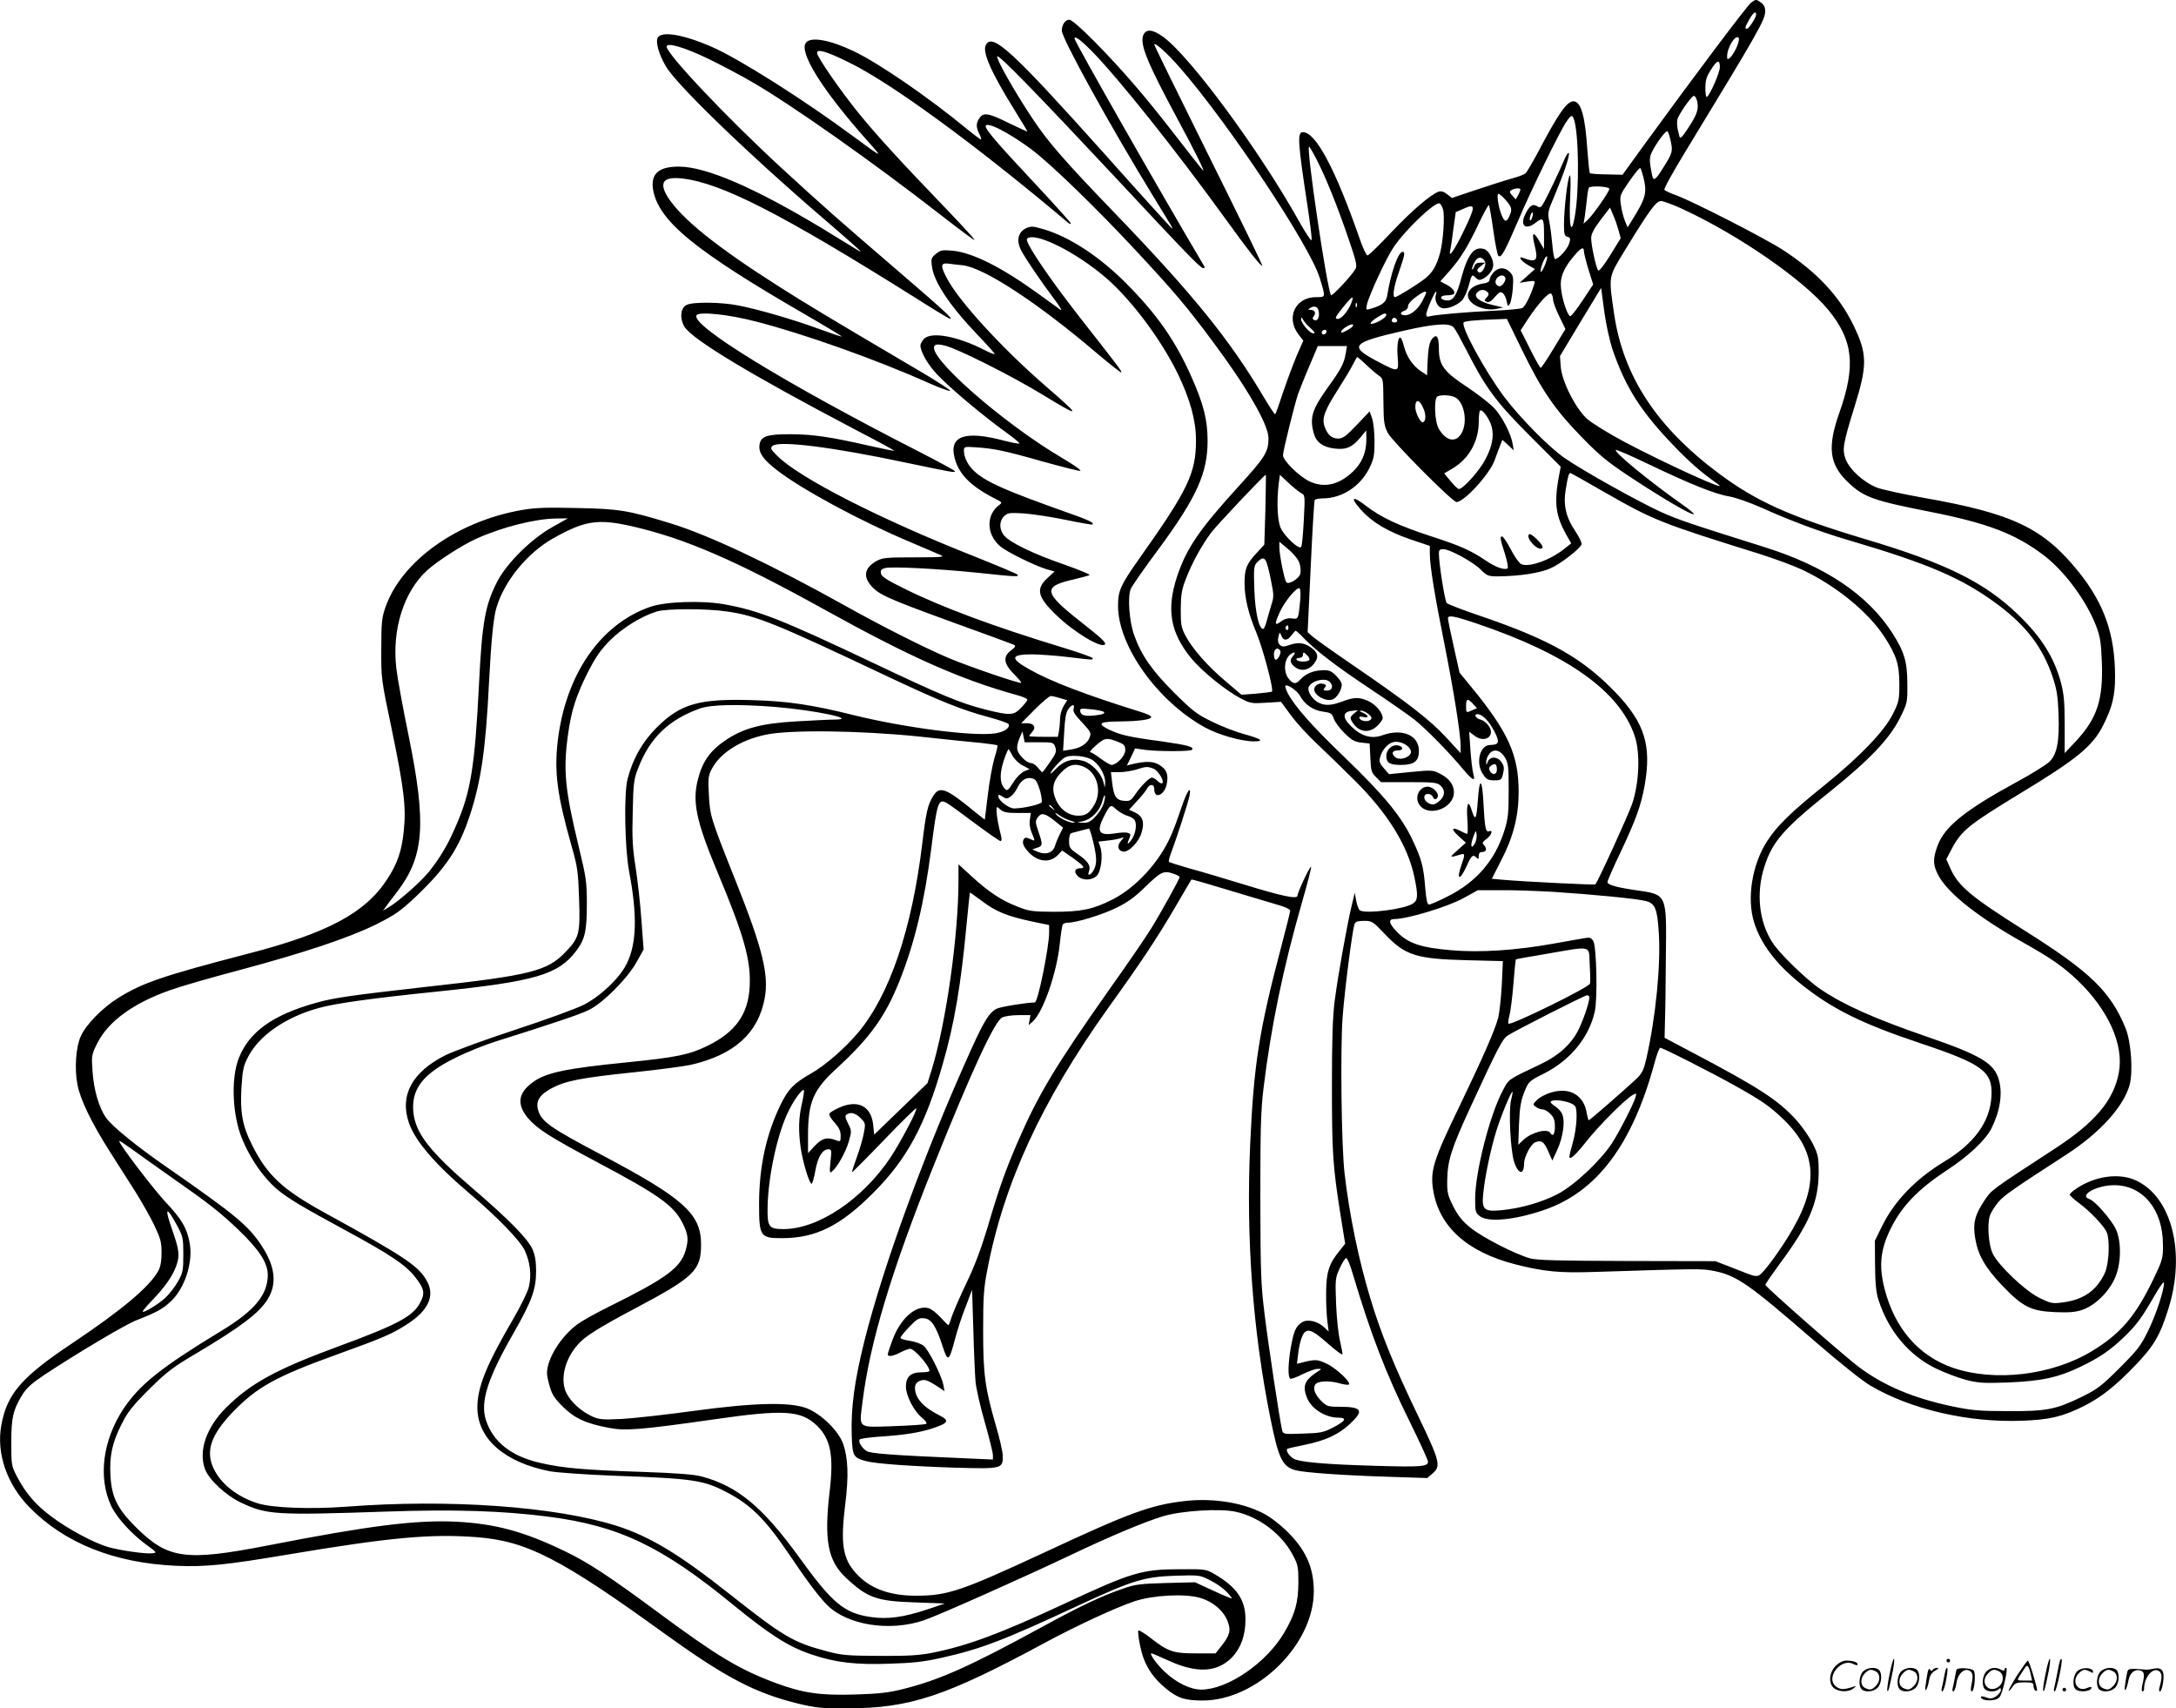 <svg version="1.0" xmlns="http://www.w3.org/2000/svg"
  viewBox="0 0 1200.341 942.213"
 preserveAspectRatio="xMidYMid meet">
<g transform="translate(-0.271,942.884) scale(0.1,-0.1)"
fill="#000000" stroke="none">
<path d="M9663 9415 c-21 -15 -306 -394 -576 -765 l-134 -185 -87 2 c-48 0
-90 4 -93 7 -3 3 -9 61 -14 128 -12 186 -35 268 -77 268 -36 0 -83 -67 -196
-282 -31 -58 -62 -111 -69 -116 -7 -6 -39 -18 -72 -27 -33 -9 -121 -37 -196
-62 l-137 -46 -27 21 c-17 14 -33 18 -46 14 -47 -18 -148 -105 -260 -223 -67
-71 -126 -129 -133 -129 -6 0 -27 44 -45 98 -132 378 -240 582 -311 582 -32 0
-29 -52 26 -412 14 -92 24 -174 22 -183 -2 -8 -32 37 -68 101 -217 389 -599
908 -750 1019 -59 43 -96 46 -111 9 -19 -51 23 -152 189 -461 95 -176 157
-301 140 -283 -8 8 -76 94 -150 190 -169 219 -292 361 -446 518 -75 76 -128
122 -141 122 -22 0 -41 -27 -41 -60 0 -43 270 -532 508 -920 110 -179 105
-170 99 -170 -3 0 -167 181 -365 403 -513 573 -625 677 -661 608 -21 -38 29
-151 155 -354 41 -66 74 -121 74 -123 0 -2 -46 19 -102 46 -113 56 -140 60
-162 28 -20 -28 -20 -51 -1 -88 9 -17 12 -30 9 -30 -4 0 -39 26 -78 58 -211
174 -485 362 -621 427 -133 64 -238 83 -266 49 -42 -51 89 -261 338 -541 89
-99 89 -99 -72 20 -280 207 -637 433 -787 498 -156 68 -277 88 -297 50 -13
-24 6 -92 45 -158 58 -101 461 -490 872 -842 111 -95 202 -176 202 -178 0 -3
-12 3 -27 13 -16 10 -97 60 -181 111 -375 226 -644 343 -795 343 -110 0 -155
-39 -142 -125 29 -174 226 -336 847 -695 109 -63 196 -116 194 -117 -2 -2 -58
17 -126 42 -139 51 -327 106 -444 129 -94 19 -251 21 -286 3 -34 -17 -39 -75
-11 -121 44 -70 369 -266 933 -562 125 -65 226 -120 224 -121 -1 -2 -61 10
-132 26 -218 50 -314 64 -434 65 -138 1 -173 -11 -178 -62 -4 -42 22 -79 99
-138 138 -106 460 -280 729 -393 80 -34 157 -67 173 -74 23 -10 0 -12 -145
-12 -151 0 -177 -2 -208 -19 -66 -36 -78 -83 -34 -135 42 -51 92 -73 443 -201
184 -66 340 -124 348 -128 10 -6 6 -13 -17 -30 -46 -34 -41 -73 15 -130 25
-25 44 -47 41 -49 -6 -7 -295 92 -401 137 -140 60 -366 174 -579 293 -400 223
-748 387 -956 450 -235 72 -281 79 -510 84 -170 4 -235 2 -309 -11 -356 -62
-663 -281 -752 -536 -20 -57 -23 -85 -23 -230 -1 -163 0 -169 57 -440 68 -328
81 -434 67 -564 -11 -110 -35 -180 -90 -264 -120 -187 -328 -299 -769 -413
-469 -122 -581 -160 -716 -244 -87 -54 -179 -148 -207 -212 -27 -60 -35 -180
-18 -266 15 -82 79 -213 177 -367 44 -69 108 -169 142 -223 34 -54 81 -137
104 -184 35 -74 41 -95 41 -152 0 -46 -5 -77 -18 -101 -47 -87 -198 -214 -471
-397 -284 -189 -364 -282 -395 -455 -28 -153 30 -324 154 -451 194 -199 470
-309 811 -324 161 -7 277 5 615 62 567 95 788 115 1041 96 276 -21 463 -116
1043 -536 331 -238 492 -323 731 -382 97 -23 129 -27 270 -26 349 0 545 66
1102 367 170 91 379 188 483 223 101 34 279 44 363 19 70 -20 130 -71 152
-130 19 -49 12 -77 -36 -137 l-31 -39 -109 0 c-125 0 -152 9 -252 87 -32 25
-61 42 -65 39 -3 -4 1 -44 11 -89 20 -97 64 -168 144 -233 62 -51 103 -64 200
-64 299 0 613 308 613 602 0 135 -46 234 -156 339 -32 30 -79 67 -104 81 -115
67 -289 97 -453 78 -185 -21 -305 -65 -772 -283 -461 -214 -535 -239 -710
-239 -150 0 -259 42 -334 128 -70 79 -82 162 -56 374 20 158 16 256 -11 335
-25 71 -119 164 -199 196 -94 37 -292 32 -635 -15 -146 -20 -319 -39 -385 -43
-107 -5 -126 -4 -166 14 -59 27 -115 77 -141 127 -37 73 -12 186 63 270 38 44
114 92 316 199 326 173 363 209 363 353 0 168 -96 254 -550 494 -284 150 -331
183 -349 247 -14 49 8 84 75 120 77 41 158 57 454 88 135 14 276 33 313 41
240 55 372 174 408 367 24 130 -12 275 -158 642 -141 353 -144 365 -150 481
-5 87 -3 105 15 140 46 89 159 162 300 191 133 28 519 23 842 -10 146 -16 302
-32 348 -36 46 -5 85 -11 87 -13 2 -2 -5 -33 -16 -68 -11 -36 -28 -127 -37
-204 l-17 -138 -54 43 c-162 133 -195 145 -231 87 -30 -49 -39 -88 -60 -263
-57 -472 -180 -835 -355 -1043 -72 -85 -183 -182 -259 -224 -93 -53 -126 -86
-168 -173 -79 -163 -118 -343 -118 -546 0 -180 6 -189 126 -189 186 0 322 67
504 250 186 186 287 373 383 710 65 225 101 440 132 775 9 93 17 170 18 171 1
1 31 -20 67 -47 76 -58 139 -83 273 -112 l97 -20 0 -41 c0 -81 -62 -386 -79
-386 -50 -1 -190 -24 -212 -35 -39 -21 -67 -66 -135 -215 -255 -562 -488
-1198 -593 -1617 -55 -222 -75 -369 -70 -521 4 -115 9 -123 80 -142 53 -14
244 -28 494 -36 256 -7 261 -6 259 68 -1 24 -18 98 -38 165 -60 208 -70 282
-70 523 0 179 3 234 22 330 91 481 301 936 668 1450 183 254 270 386 369 555
48 83 89 151 90 153 2 2 99 -26 217 -62 117 -35 239 -72 271 -81 31 -9 57 -22
57 -28 0 -7 -22 -95 -49 -197 -123 -466 -152 -651 -172 -1093 -23 -516 14
-1025 111 -1507 45 -226 67 -270 139 -290 50 -13 256 -28 511 -36 l216 -7 29
25 c48 41 41 67 -82 323 -129 267 -206 457 -262 646 -64 211 -115 460 -141
684 -18 149 -24 691 -11 865 12 157 54 481 66 513 5 13 19 17 53 17 43 0 48
-3 116 -75 111 -116 172 -135 450 -142 l199 -5 -6 -132 c-4 -72 -13 -154 -20
-181 -20 -73 -81 -212 -217 -495 -140 -289 -158 -348 -142 -452 31 -202 185
-343 452 -412 161 -41 244 -49 448 -42 558 18 583 18 645 6 130 -25 195 -71
567 -394 128 -111 257 -214 300 -239 222 -131 539 -205 835 -194 154 5 227 23
345 82 93 47 174 111 281 223 103 107 137 165 183 312 97 308 20 616 -178 708
-91 43 -224 26 -327 -43 -22 -14 -39 -30 -39 -35 0 -5 24 -27 53 -48 56 -42
127 -115 148 -153 22 -39 17 -175 -7 -230 -45 -98 -119 -150 -237 -164 -53 -7
-64 -4 -125 26 -78 38 -227 180 -257 244 -23 48 -31 160 -16 208 6 19 28 53
47 76 34 39 79 70 377 263 183 119 313 262 347 382 20 74 9 237 -22 314 -83
202 -194 310 -553 536 -298 188 -367 245 -412 342 l-24 54 30 57 c54 102 95
134 381 308 309 187 397 259 454 373 51 101 66 163 66 269 0 232 -59 401 -201
578 -195 242 -363 322 -859 409 -107 19 -221 44 -252 55 -74 29 -151 98 -174
157 -20 53 -15 84 47 284 74 236 73 296 -5 457 -78 160 -201 291 -386 412 -96
63 -496 268 -589 302 -34 12 -64 26 -67 31 -4 6 49 101 116 211 409 672 440
726 440 776 0 20 -8 35 -22 45 -28 20 -28 20 -55 1z m27 -66 c0 -17 -40 -79
-51 -79 -13 0 -11 8 13 51 21 38 38 50 38 28z m-107 -180 c-11 -24 -27 -50
-36 -58 -15 -12 -17 -11 -17 7 0 48 45 121 63 103 5 -5 1 -26 -10 -52z m-3554
-26 c144 -147 459 -542 724 -908 137 -190 207 -278 213 -272 3 2 -131 276
-296 608 -165 332 -300 607 -300 612 0 17 73 -49 141 -127 271 -311 718 -983
772 -1161 33 -109 34 -105 -21 -105 -114 0 -167 -113 -97 -205 l27 -35 -36
-82 c-19 -46 -53 -136 -75 -201 -21 -65 -41 -121 -44 -123 -2 -3 -30 39 -62
93 -189 319 -390 567 -829 1023 -273 283 -364 388 -450 518 -103 156 -201 330
-192 340 10 9 222 -209 647 -663 398 -427 474 -505 489 -505 6 0 9 3 7 8 -235
396 -717 1242 -717 1258 0 18 34 -7 99 -73z m-2120 -38 c74 -36 182 -93 240
-127 214 -123 669 -443 1046 -737 99 -77 181 -138 184 -136 2 3 -68 79 -155
170 -262 272 -391 414 -489 535 -103 128 -225 305 -225 327 0 24 53 8 175 -52
234 -114 699 -454 1208 -883 9 -8 17 -11 17 -6 0 5 -93 108 -206 229 -197 210
-264 288 -264 307 0 31 127 -33 255 -129 107 -81 356 -322 580 -563 210 -226
273 -301 417 -494 189 -253 308 -460 308 -533 0 -77 -17 -104 -166 -268 -216
-237 -286 -340 -338 -495 -60 -182 -38 -310 78 -452 56 -68 186 -175 269 -219
57 -30 64 -31 143 -26 l83 5 57 -77 c31 -42 96 -112 143 -156 47 -44 140 -134
206 -200 184 -183 293 -359 330 -534 21 -101 20 -128 -9 -146 -46 -31 -261
-58 -292 -37 -6 4 -15 27 -20 52 l-8 45 -18 -75 c-25 -105 -75 -382 -93 -523
-11 -86 -15 -213 -15 -465 0 -371 5 -443 46 -705 l27 -168 -32 -40 c-58 -71
-73 -119 -73 -233 -1 -55 3 -126 7 -156 l7 -55 -24 23 c-38 35 -94 47 -123 28
-34 -22 -45 -47 -61 -135 -16 -90 -18 -167 -4 -176 5 -3 36 8 69 25 33 16 71
30 83 29 22 0 22 -1 4 -12 -75 -48 -90 -79 -65 -144 23 -62 100 -112 172 -113
53 0 44 -18 -28 -55 -52 -27 -70 -30 -166 -33 -106 -4 -108 -3 -114 20 -13 54
-77 477 -97 643 -20 161 -22 228 -23 640 0 383 3 484 18 605 41 337 108 660
211 1019 31 107 54 197 51 199 -6 6 -75 -141 -75 -159 0 -21 -85 -3 -290 60
-108 33 -245 74 -305 90 -59 17 -111 33 -114 37 -3 3 3 26 13 52 30 80 93 275
100 310 12 66 -13 29 -45 -65 -18 -54 -43 -123 -57 -153 -64 -147 -195 -288
-324 -353 -107 -54 -171 -67 -323 -67 -118 1 -136 3 -201 29 -88 34 -158 81
-251 166 l-73 67 0 -87 c0 -302 -67 -780 -146 -1040 l-25 -80 -147 -142 -147
-142 -6 57 c-12 102 -86 138 -189 91 -24 -11 -48 -25 -52 -32 -4 -6 8 -28 28
-49 25 -28 34 -47 34 -73 0 -33 -1 -34 -26 -25 -49 19 -75 12 -116 -30 l-38
-41 0 95 c0 188 28 254 161 375 181 167 265 283 343 478 84 210 138 436 176
733 32 254 39 275 84 251 13 -7 83 -58 155 -112 73 -54 137 -99 143 -99 6 0 7
10 3 28 -14 52 -24 107 -25 136 0 29 0 29 21 10 17 -15 36 -19 95 -19 l73 0
-5 -36 c-4 -22 0 -50 10 -73 20 -49 21 -48 -10 -34 -20 9 -27 9 -34 -2 -10
-17 -3 -39 24 -68 51 -58 121 -65 165 -18 l23 24 59 -41 c62 -45 71 -57 40
-57 -30 0 -36 -20 -13 -43 26 -26 78 -25 105 2 24 24 35 114 19 159 l-10 29
51 6 c29 3 61 9 72 13 20 7 20 7 2 -14 -24 -26 -18 -56 11 -60 31 -5 87 53
102 105 17 57 7 90 -35 110 l-34 16 43 47 c24 25 49 56 55 68 16 30 41 28 41
-2 0 -58 58 -32 69 30 10 53 -1 79 -41 104 -33 21 -75 22 -151 4 l-28 -7 23
47 22 47 56 -8 c70 -9 247 -9 257 0 16 16 -20 26 -167 47 -187 25 -230 36
-294 67 -64 33 -48 42 69 43 104 1 171 11 168 25 0 6 -27 18 -60 28 -299 93
-491 166 -608 232 -114 63 -110 85 15 85 41 -1 129 -7 195 -15 144 -17 135
-17 135 -6 0 4 -71 30 -157 56 -382 116 -677 225 -883 328 -98 48 -126 67
-128 84 -3 17 3 24 24 29 37 9 284 -3 509 -26 217 -23 228 -23 221 -11 -3 5
-106 48 -228 97 -524 206 -982 439 -1101 562 -34 34 -36 40 -22 52 36 30 332
-7 741 -94 254 -53 264 -55 264 -46 0 4 -91 53 -202 110 -733 374 -1257 695
-1223 750 14 22 177 5 330 -35 264 -68 664 -210 954 -340 57 -25 108 -44 115
-42 6 2 -66 49 -159 104 -528 311 -635 376 -783 470 -348 221 -537 374 -614
492 -53 84 -27 118 81 105 216 -26 544 -194 1276 -653 99 -63 186 -116 195
-119 31 -11 -30 45 -305 281 -327 281 -392 339 -620 548 -303 279 -635 630
-635 671 0 25 101 -5 229 -67z m5581 -46 c0 -30 -54 -154 -72 -165 -4 -3 -8
19 -8 48 0 43 6 64 30 101 34 55 50 60 50 16z m-124 -194 c7 -42 -3 -70 -55
-149 -31 -46 -40 -54 -44 -40 -15 54 -17 85 -7 106 25 49 76 118 87 118 7 0
15 -16 19 -35z m-682 -91 c28 -74 32 -400 5 -543 -19 -106 -32 -51 -25 108 4
88 3 131 -3 121 -12 -19 -31 -187 -31 -271 0 -51 3 -62 19 -66 16 -4 18 -10
10 -36 -8 -30 -59 -87 -78 -87 -5 0 -12 35 -15 78 -4 42 -11 100 -17 129 -10
49 -8 57 30 145 50 119 83 217 78 232 -3 6 -12 -7 -22 -29 -31 -73 -106 -230
-121 -252 -12 -19 -17 -21 -33 -11 -24 15 -42 2 -66 -48 -29 -61 5 -86 58 -44
42 33 47 27 47 -62 l0 -83 -23 39 c-35 62 -47 57 -30 -13 23 -90 12 -103 -61
-75 -33 13 -14 -16 24 -38 l40 -23 -42 -38 -43 -38 44 7 c42 6 43 5 36 -17
-17 -57 -49 -121 -65 -129 -9 -5 -79 -11 -156 -15 -143 -6 -326 -22 -356 -31
-12 -4 -18 0 -18 10 0 18 46 126 54 126 3 0 3 -7 0 -15 -10 -26 5 -65 29 -74
26 -10 81 9 114 40 11 12 29 49 38 84 17 62 18 62 36 44 16 -16 23 -17 42 -8
31 16 57 50 57 77 0 33 -26 80 -50 87 -55 17 -90 -27 -125 -155 -27 -103 -46
-132 -84 -128 -40 5 -38 28 3 28 19 0 37 4 40 9 8 12 -14 37 -48 53 l-28 15
47 53 c64 72 105 139 165 266 28 59 53 105 56 101 3 -3 14 -65 24 -137 10 -73
23 -137 28 -142 15 -15 34 19 111 198 71 167 227 486 264 541 25 37 32 40 41
17z m535 -124 c12 -57 10 -64 -42 -147 -42 -68 -54 -76 -61 -40 -16 77 -16 98
0 129 26 52 76 118 85 113 4 -3 12 -27 18 -55z m-1949 -110 c50 -99 108 -243
172 -429 41 -120 48 -148 38 -165 -18 -34 -128 -152 -135 -145 -20 21 -139
819 -121 819 3 0 24 -36 46 -80z m1799 -92 c20 -83 12 -113 -63 -233 l-25 -40
-15 36 c-8 20 -18 59 -22 88 -7 51 -6 54 47 131 30 43 57 76 60 72 4 -4 11
-28 18 -54z m-189 -61 c0 -16 -90 -144 -120 -172 l-22 -20 6 35 c3 19 8 62 12
95 3 33 8 63 11 68 8 13 113 8 113 -6z m-490 -4 c-1 -5 -6 -18 -13 -31 l-13
-23 -19 21 c-16 18 -17 23 -5 30 18 12 50 13 50 3z m-81 -58 c34 -39 37 -52
19 -90 -15 -33 -26 -32 -42 8 -18 43 -29 117 -17 117 5 0 23 -16 40 -35z m975
-49 c313 -145 666 -390 803 -555 139 -169 154 -309 62 -569 -68 -192 -55 -286
50 -385 86 -81 137 -99 451 -161 317 -63 467 -120 623 -237 117 -88 238 -251
293 -394 22 -58 27 -91 31 -195 8 -209 -25 -311 -141 -437 l-64 -68 0 155 c0
124 -4 170 -20 232 -38 142 -110 256 -241 381 -184 176 -398 281 -838 412
-414 124 -602 208 -808 362 -345 257 -529 539 -579 884 -30 208 -32 196 58
344 137 224 174 275 201 275 13 0 67 -20 119 -44z m-1321 -2 c10 -37 1 -173
-16 -239 -20 -72 -41 -109 -84 -143 -42 -33 -154 -102 -165 -102 -16 0 -7 58
22 140 32 92 35 110 20 110 -25 0 -66 -120 -85 -241 -6 -37 -26 -54 -94 -74
-22 -7 -24 -5 -18 24 10 47 108 260 147 316 66 98 227 251 254 242 5 -2 14
-17 19 -33z m116 -115 c-53 -111 -89 -161 -76 -109 3 14 11 66 17 117 l13 92
46 20 c64 28 64 13 0 -120z m852 0 l12 -44 -58 -94 c-34 -55 -61 -89 -66 -84
-11 11 -39 137 -39 179 0 22 15 51 52 100 l52 68 17 -40 c10 -22 23 -60 30
-85z m-476 71 c-4 -12 -9 -19 -12 -17 -3 3 -2 15 2 27 4 12 9 19 12 17 3 -3 2
-15 -2 -27z m285 -187 c0 -9 11 -54 25 -100 l26 -83 -58 -88 c-32 -48 -62 -87
-68 -87 -14 0 -44 87 -51 150 -8 62 13 114 72 183 38 45 54 52 54 25z m-219
-85 c-10 -24 -20 -35 -20 -25 -1 24 30 95 36 80 2 -6 -5 -31 -16 -55z m-328
31 c14 -23 -19 -77 -36 -60 -9 9 -6 17 13 31 l25 20 -27 0 c-18 0 -29 -6 -33
-21 -4 -11 -9 -18 -12 -16 -2 3 3 19 12 37 17 33 40 37 58 9z m707 -494 c72
-207 156 -338 339 -528 92 -95 148 -143 241 -209 72 -51 -283 110 -519 235
-85 45 -176 102 -203 125 -65 59 -140 208 -146 290 l-4 57 113 188 114 188 17
-128 c10 -75 30 -165 48 -218z m-1030 320 c0 -3 -9 -23 -20 -44 -24 -47 -64
-81 -96 -81 -29 0 -32 16 -4 25 11 3 20 15 20 26 0 11 18 32 42 49 39 29 58
37 58 25z m700 -40 c0 -11 15 -52 34 -91 l34 -70 -65 -107 c-35 -59 -68 -107
-71 -107 -4 0 -31 47 -59 104 l-52 103 39 60 c60 91 121 157 131 141 5 -7 9
-22 9 -33z m-1115 -22 c-18 -43 -53 -83 -72 -83 -20 0 -16 9 30 66 50 63 63
68 42 17z m32 -15 c-3 -8 -6 -5 -6 6 -1 11 2 17 5 13 3 -3 4 -12 1 -19z m-209
-32 c4 -31 -10 -52 -28 -41 -8 5 -8 10 0 20 14 17 5 35 -18 35 -15 0 -15 2 -2
10 25 16 45 7 48 -24z m372 -15 c0 -11 -37 -36 -69 -46 -32 -10 -19 10 23 36
34 21 46 24 46 10z m-417 -73 c22 -20 26 -28 15 -28 -20 0 -68 56 -68 78 1 14
3 13 11 -3 6 -11 25 -32 42 -47z m477 41 c0 -5 -7 -9 -15 -9 -15 0 -20 12 -9
23 8 8 24 -1 24 -14z m687 -157 c109 -224 179 -327 326 -479 105 -108 144
-140 277 -228 171 -113 338 -211 346 -202 3 3 -25 27 -63 53 -183 129 -385
295 -366 301 5 2 86 -33 179 -78 232 -111 369 -166 445 -178 38 -7 113 -33
187 -66 146 -66 317 -130 467 -174 452 -133 637 -213 835 -362 150 -113 239
-230 293 -386 25 -73 31 -108 35 -208 6 -156 -8 -229 -53 -270 -18 -16 -94
-64 -170 -105 -289 -157 -405 -249 -444 -355 -28 -75 -26 -110 8 -171 56 -97
217 -224 456 -359 164 -92 228 -137 309 -214 169 -162 255 -354 227 -507 -28
-153 -130 -275 -351 -419 -365 -238 -349 -227 -391 -288 -53 -80 -64 -125 -51
-206 16 -95 54 -161 147 -260 115 -120 160 -143 291 -149 78 -3 113 -1 152 12
69 23 143 94 179 171 37 78 40 204 7 275 -24 51 -115 156 -145 165 -62 20 38
77 136 77 158 0 269 -134 269 -327 1 -76 -2 -85 -51 -188 -100 -208 -182 -304
-342 -401 -220 -133 -536 -170 -766 -91 -190 66 -321 218 -377 437 -32 128
-23 215 36 334 61 122 150 214 306 317 121 79 214 166 248 232 47 94 63 192
41 268 -25 91 -100 136 -394 237 -296 102 -459 175 -590 263 -77 52 -227 197
-266 259 -73 113 -90 272 -44 415 44 140 107 212 365 418 214 172 326 289 383
403 42 85 42 87 41 191 0 121 -17 176 -85 282 -135 208 -368 365 -702 470
-418 131 -478 152 -572 194 -119 54 -432 228 -532 298 -85 58 -249 225 -335
340 -107 145 -240 389 -221 408 7 7 66 13 188 17 l50 2 82 -168z m-932 128
c-3 -6 -20 -17 -37 -26 -23 -12 -29 -13 -26 -2 4 12 44 38 61 38 5 0 5 -5 2
-10z m557 -7 c9 -10 41 -69 73 -131 102 -201 161 -281 347 -467 l170 -170 -13
-70 c-23 -133 -13 -203 42 -302 l29 -51 -39 -31 c-79 -63 -198 -104 -238 -83
-11 6 -37 43 -57 82 -20 38 -41 70 -47 70 -13 0 -12 -11 15 -95 13 -42 20 -78
15 -81 -18 -11 -69 8 -120 43 -81 55 -141 82 -302 134 -180 59 -275 103 -362
170 -74 57 -86 45 -25 -24 60 -67 146 -119 270 -162 l110 -37 0 -42 c0 -68 28
-238 80 -496 51 -256 90 -500 90 -566 l0 -39 -81 88 c-89 96 -212 191 -510
395 -107 73 -207 144 -223 158 l-30 26 17 360 c9 198 19 364 22 369 4 5 23 9
44 9 106 0 208 66 258 168 24 50 28 68 28 147 0 50 -6 107 -14 128 l-13 37
-71 -75 c-59 -62 -77 -75 -103 -75 -35 0 -59 21 -75 68 -15 44 0 86 74 202 33
52 70 113 81 135 12 22 22 42 24 44 1 3 24 -16 50 -41 26 -25 58 -52 71 -61
24 -16 24 -20 25 -144 1 -114 4 -133 25 -173 24 -46 355 -379 378 -380 41 -1
181 151 210 229 9 25 22 61 30 80 l13 34 32 -29 31 -29 -6 35 c-8 53 -54 144
-99 195 -22 24 -90 78 -152 119 -128 84 -156 121 -156 212 0 63 -11 82 -33 59
-19 -18 -26 -54 -30 -143 l-2 -63 -35 23 c-44 30 -78 80 -92 135 -6 24 -14 46
-19 49 -14 8 -22 -44 -16 -112 6 -78 4 -79 -103 -23 -171 89 -156 107 137 174
171 39 252 44 275 18z m-702 -21 c0 -13 -12 -22 -22 -16 -10 6 -1 24 13 24 5
0 9 -4 9 -8z m106 -123 c-9 -54 -26 -87 -98 -186 -88 -123 -102 -168 -78 -255
14 -49 50 -75 114 -83 64 -8 99 7 144 62 l31 38 1 -45 c0 -93 -34 -158 -114
-215 -66 -46 -134 -53 -202 -20 -57 28 -144 114 -144 143 0 24 65 285 84 340
9 24 36 93 62 153 l46 109 80 0 81 0 -7 -41z m598 -239 c53 -20 77 -131 43
-197 -31 -58 -85 -50 -127 20 -24 38 -29 172 -7 180 21 9 64 7 91 -3z m-168
-67 c15 -34 11 -73 -6 -73 -14 0 -40 55 -40 83 0 49 24 44 46 -10z m375 -97
c14 -52 3 -109 -34 -180 -35 -67 -129 -170 -148 -164 -7 2 -27 22 -46 45 l-34
41 45 26 c92 54 146 151 146 260 0 29 3 56 7 60 12 11 52 -44 64 -88z m616
-358 c277 -159 316 -174 858 -343 83 -26 188 -65 234 -86 187 -87 368 -234
457 -370 68 -104 84 -155 84 -263 0 -87 -2 -98 -36 -166 -48 -95 -181 -234
-378 -393 -183 -147 -261 -223 -315 -307 -83 -128 -113 -314 -73 -446 37 -120
120 -230 255 -339 172 -139 337 -221 660 -329 350 -117 403 -157 395 -295 -8
-140 -95 -260 -262 -360 -155 -94 -271 -214 -339 -350 l-42 -85 1 -137 c1
-100 6 -151 19 -190 55 -171 168 -305 315 -377 47 -23 121 -51 165 -63 71 -18
98 -20 237 -15 183 8 273 27 396 86 104 50 161 88 241 164 71 69 96 103 170
231 28 49 51 80 51 69 0 -42 -43 -173 -87 -264 -41 -84 -59 -107 -158 -206
-98 -98 -123 -117 -206 -158 -146 -71 -193 -81 -409 -80 -161 0 -201 4 -312
27 -212 45 -375 114 -511 216 -84 63 -515 442 -516 453 -1 4 35 56 78 115 163
218 215 342 216 503 0 87 -3 101 -32 160 -18 36 -58 94 -90 130 -102 112 -205
179 -573 373 l-155 82 2 85 c2 47 4 209 5 360 4 355 9 344 -172 370 -106 16
-150 29 -150 44 0 7 31 79 69 158 86 181 117 266 136 375 39 220 0 344 -157
509 -184 192 -362 293 -744 424 -99 33 -184 66 -191 73 -10 11 -43 217 -43
273 0 19 5 24 24 24 36 0 162 -69 206 -112 35 -35 42 -38 96 -38 118 1 233 18
291 45 56 25 160 106 170 131 3 8 -13 41 -35 74 -52 77 -67 145 -52 232 12 71
17 88 25 88 3 0 85 -46 182 -102z m-1864 -100 l-6 -193 -43 -47 c-56 -60 -66
-87 -66 -168 0 -75 21 -166 63 -265 36 -84 100 -323 88 -331 -4 -2 -44 -7 -88
-11 l-80 -6 -87 74 c-101 85 -184 180 -222 252 -24 46 -26 63 -26 147 1 78 5
107 28 165 34 89 87 185 139 255 34 45 294 320 302 320 2 0 0 -87 -2 -192z
m196 92 c23 -12 23 -13 16 -148 -4 -76 -10 -142 -14 -149 -10 -20 -96 60 -115
107 -17 42 -21 143 -10 238 l7 52 47 -44 c25 -24 57 -49 69 -56z m-4129 -188
c-115 -64 -251 -198 -304 -300 -67 -130 -84 -223 -101 -568 -23 -450 -45 -592
-125 -775 -45 -107 -89 -180 -150 -257 -47 -58 -166 -163 -223 -197 l-32 -19
15 20 c8 12 37 50 64 85 149 195 162 374 63 859 -31 151 -62 319 -68 373 -25
214 41 424 172 542 57 51 194 139 270 173 142 64 326 110 439 111 l65 1 -85
-48z m440 4 c292 -67 571 -188 1060 -459 471 -261 751 -386 1063 -472 31 -8
57 -20 57 -25 0 -5 -15 -25 -34 -44 -41 -44 -61 -45 -199 -10 -133 33 -248 81
-612 254 -510 242 -640 293 -828 326 -125 22 -327 15 -410 -15 -275 -97 -465
-375 -508 -742 -19 -170 -3 -295 76 -574 34 -118 37 -145 42 -291 7 -192 1
-217 -71 -292 -103 -110 -192 -132 -781 -197 -390 -44 -500 -59 -595 -86 -242
-67 -374 -161 -431 -309 -39 -102 -36 -278 7 -409 40 -117 122 -241 207 -313
59 -49 136 -95 372 -223 246 -133 333 -191 385 -256 54 -68 59 -92 30 -146
-39 -74 -127 -121 -445 -238 -345 -127 -488 -204 -623 -338 -111 -109 -156
-241 -118 -342 22 -58 116 -145 199 -184 141 -67 191 -70 803 -49 375 13 643
4 890 -28 390 -50 627 -163 1022 -487 205 -167 306 -231 431 -273 133 -45 243
-58 436 -51 124 4 187 11 280 32 222 50 340 95 765 293 289 134 354 154 522
160 133 4 139 4 190 -22 52 -26 89 -54 117 -89 13 -16 12 -17 -10 -8 -13 5
-60 25 -104 46 l-80 37 -160 -4 c-141 -4 -169 -7 -237 -31 -120 -41 -238 -97
-459 -218 -389 -212 -553 -285 -751 -335 -83 -21 -136 -27 -268 -31 -194 -6
-289 8 -440 64 -200 75 -320 147 -642 385 -274 203 -393 281 -521 342 -223
108 -383 151 -597 162 -222 11 -483 -22 -1040 -131 -453 -88 -550 -75 -726 99
-104 104 -135 166 -142 286 -6 109 9 180 61 283 34 68 59 100 151 192 97 96
130 122 261 199 250 149 347 223 395 300 52 85 41 182 -36 297 -72 109 -146
170 -519 429 -168 116 -300 224 -336 272 -40 56 -69 155 -76 260 -6 84 -5 90
26 152 60 121 199 223 406 295 49 18 215 66 370 107 367 98 611 180 762 254
105 53 134 73 217 151 168 160 239 265 300 449 62 188 88 364 106 730 12 235
25 366 42 420 45 147 170 299 311 379 176 99 247 110 437 67z m3681 -203 c6
-19 8 -45 5 -58 -7 -27 -63 -62 -77 -48 -11 11 -39 152 -39 194 l0 30 50 -42
c29 -24 54 -56 61 -76z m-181 2 c5 -13 17 -60 25 -104 15 -73 15 -85 1 -128
-8 -27 -20 -67 -26 -90 -6 -24 -15 -43 -19 -43 -24 0 -44 90 -49 216 -4 124
-3 133 17 153 27 27 39 27 51 -4z m185 -208 c-10 -104 -10 -104 -46 -99 -21 3
-40 -2 -60 -17 -36 -27 -37 -14 -5 55 27 58 93 137 107 128 6 -3 7 -33 4 -67z
m-3160 -61 c163 -24 262 -64 875 -354 299 -141 415 -188 572 -230 56 -15 103
-32 105 -38 7 -21 -26 -43 -75 -50 -118 -18 -499 31 -782 101 -224 56 -358 76
-545 82 -305 10 -407 -18 -541 -152 -79 -79 -132 -174 -160 -285 -20 -80 -15
-380 9 -507 46 -240 42 -399 -13 -509 -39 -79 -140 -176 -237 -227 -39 -20
-208 -82 -376 -137 -168 -55 -342 -119 -387 -141 -185 -93 -254 -222 -201
-375 37 -103 147 -230 346 -398 141 -120 264 -247 291 -301 31 -65 40 -138 24
-204 -6 -27 -46 -108 -87 -178 -147 -252 -197 -374 -197 -488 1 -172 150 -302
401 -351 40 -7 195 -18 345 -24 446 -16 499 -24 627 -90 135 -70 216 -151 344
-340 97 -145 167 -238 213 -284 111 -111 347 -148 535 -83 78 26 566 244 814
362 208 99 405 182 503 211 103 31 313 44 401 25 126 -27 251 -120 312 -233
32 -59 34 -69 34 -158 -1 -111 -18 -172 -77 -274 -98 -168 -312 -315 -458
-316 -60 0 -137 37 -201 97 -45 42 -89 103 -74 103 3 0 46 -18 96 -41 154 -70
264 -64 345 16 51 52 78 125 77 215 0 105 -49 176 -169 246 -48 28 -52 29
-189 28 -215 0 -270 -17 -649 -194 -351 -163 -526 -228 -721 -267 -70 -14
-135 -18 -290 -17 -183 1 -209 3 -297 27 -180 48 -233 79 -528 312 -283 224
-445 321 -628 379 -340 107 -929 148 -1487 105 -202 -15 -411 -7 -492 19 -114
36 -205 109 -244 196 -42 94 -12 181 107 306 133 138 238 197 580 320 252 91
303 113 385 167 112 72 150 152 110 230 -44 86 -115 135 -565 382 -235 129
-319 207 -404 377 -52 104 -66 179 -57 319 6 96 11 117 38 168 61 116 208 217
387 266 94 26 285 53 655 91 541 56 667 93 766 224 49 65 59 109 59 263 0 118
-4 143 -45 313 -75 310 -86 419 -60 610 18 137 45 221 112 354 44 85 70 122
124 176 68 67 170 130 254 156 54 17 278 17 390 0z m4136 -67 c499 -169 786
-373 869 -619 32 -93 25 -260 -14 -375 -21 -61 -185 -421 -203 -444 -3 -4
-388 15 -504 25 l-67 6 53 104 c66 128 95 243 95 375 0 204 -58 332 -263 581
l-63 77 -32 143 c-18 79 -32 149 -32 156 0 20 34 14 161 -29z m-1041 -25 c0
-8 -5 -12 -10 -9 -6 4 -8 11 -5 16 9 14 15 11 15 -7z m85 -55 c68 -70 183
-158 370 -282 99 -66 207 -141 240 -167 64 -51 189 -178 268 -273 54 -64 70
-72 57 -26 -5 17 -12 76 -16 132 l-7 100 31 -23 c58 -43 117 2 75 58 -11 15
-30 29 -43 32 -26 6 -40 30 -17 30 26 0 64 -38 93 -95 31 -60 27 -74 -23 -75
-57 0 -82 -99 -40 -161 19 -29 29 -34 62 -34 38 0 41 2 49 37 7 29 6 42 -8 62
-21 33 -63 35 -76 4 -8 -21 -9 -22 -9 -3 -1 11 6 31 15 43 24 34 63 26 89 -18
18 -31 20 -52 20 -180 0 -124 -3 -156 -23 -220 -51 -165 -155 -286 -313 -365
-49 -25 -95 -45 -103 -45 -10 0 -15 22 -21 88 -9 119 -20 162 -70 267 -60 129
-156 246 -374 456 -183 175 -278 284 -316 357 -9 19 -14 36 -12 39 11 10 67
-29 81 -56 25 -47 72 -80 126 -87 44 -6 50 -10 60 -38 6 -18 32 -54 59 -80 40
-40 57 -49 94 -53 l45 -5 4 -79 c3 -70 6 -82 31 -106 l28 -28 153 0 c138 0
156 -2 175 -19 29 -26 24 -63 -11 -89 -23 -17 -31 -19 -53 -9 -31 14 -35 52
-5 52 11 0 23 -7 26 -15 8 -19 20 -19 28 0 7 20 -28 55 -56 55 -48 0 -75 -62
-44 -102 51 -68 189 -17 189 71 0 41 -26 77 -76 102 -40 21 -46 21 -162 10
l-120 -12 -28 32 c-22 24 -27 37 -22 58 9 38 38 75 68 85 51 18 128 -38 95
-70 -23 -22 -63 -27 -82 -9 -20 21 -12 35 20 35 32 0 27 24 -5 28 -30 5 -61
-25 -61 -58 0 -39 18 -50 82 -50 72 0 98 21 98 78 0 85 -92 125 -200 86 -60
-22 -116 -7 -171 46 -52 49 -52 83 1 88 l34 4 -23 -19 c-19 -16 -22 -23 -13
-39 33 -62 94 -75 142 -29 17 16 30 35 30 43 0 29 -36 73 -75 92 -52 25 -81
25 -147 0 -64 -24 -101 -25 -138 -3 -26 15 -50 50 -50 73 0 38 89 67 118 38
22 -22 14 -48 -14 -48 -22 0 -24 2 -14 15 10 12 9 16 -4 21 -21 8 -45 -2 -52
-21 -14 -35 62 -81 102 -63 27 13 54 63 47 88 -3 10 -18 31 -34 46 -24 23 -37
28 -74 26 -50 -2 -90 -19 -119 -51 -25 -28 -40 -26 -65 5 -31 40 -24 112 13
136 22 15 29 8 11 -12 -21 -23 -15 -43 18 -65 32 -20 71 -11 97 22 26 33 25
55 -2 80 -39 34 -78 43 -127 26 -39 -13 -45 -13 -59 0 -10 11 -12 24 -7 44 7
27 7 28 16 6 11 -30 34 -29 56 2 10 13 20 25 23 25 3 0 24 -18 45 -41z m-130
-69 c7 -12 -12 -50 -25 -50 -6 0 -10 14 -10 30 0 30 21 42 35 20z m149 -26 c9
-8 14 -20 11 -25 -8 -12 -62 -12 -70 1 -3 6 3 10 14 10 12 0 21 7 21 15 0 19
5 19 24 -1z m-1363 -236 l39 -11 -20 -32 c-11 -18 -20 -50 -20 -72 0 -22 -3
-53 -6 -69 l-6 -29 -79 0 c-43 0 -79 2 -79 4 0 3 7 12 16 22 24 26 11 49 -28
49 l-32 0 74 75 c41 41 81 75 89 75 7 0 31 -5 52 -12z m2277 -31 l22 -24 -25
-11 c-35 -16 -35 -16 -35 23 0 41 8 44 38 12z m-3852 -17 c224 -18 468 -70
328 -70 -27 0 -122 -5 -211 -10 -187 -11 -283 -36 -379 -98 -90 -59 -134 -117
-160 -217 -34 -126 -12 -232 106 -515 148 -353 186 -489 178 -634 -8 -151 -78
-250 -232 -325 -99 -49 -172 -64 -441 -91 -341 -34 -451 -57 -523 -110 -82
-59 -90 -123 -26 -199 51 -59 120 -103 377 -240 347 -184 426 -241 475 -338
31 -61 34 -91 17 -150 -28 -97 -106 -154 -425 -312 -69 -34 -146 -77 -172 -96
-91 -67 -168 -190 -168 -270 0 -12 7 -46 16 -76 12 -42 28 -66 73 -110 64 -63
125 -91 251 -115 91 -18 172 -12 585 47 381 55 476 49 563 -34 77 -74 95 -165
71 -366 -31 -268 -10 -379 89 -473 119 -112 169 -130 382 -137 l165 -6 -98
-33 c-129 -43 -217 -55 -309 -42 -148 21 -214 76 -397 330 -201 277 -339 392
-536 445 -43 12 -136 19 -335 26 -310 10 -437 21 -560 50 -159 37 -258 116
-297 236 -32 100 9 229 153 480 100 175 124 241 124 341 0 55 -6 89 -20 121
-27 59 -132 166 -332 337 -235 202 -313 302 -325 418 -13 127 53 213 231 300
61 31 161 71 221 90 315 99 461 148 513 173 77 36 216 174 267 267 l38 68 -12
162 c-6 88 -21 220 -32 291 -17 106 -20 162 -16 305 3 159 6 181 30 242 64
167 168 267 340 329 61 22 209 25 413 9z m1649 -10 c-5 -15 7 -34 46 -75 47
-50 52 -59 43 -82 -12 -35 -50 -60 -103 -68 l-44 -7 6 101 c3 69 10 110 21
126 20 30 40 33 31 5z m167 -18 c7 -7 -4 -13 -34 -17 -62 -9 -92 -4 -96 19 -4
17 1 19 58 13 34 -3 67 -10 72 -15z m1459 -11 c18 -15 21 -22 13 -31 -15 -15
-56 -9 -62 8 -3 9 3 11 24 6 32 -8 25 12 -10 26 -15 6 -16 9 -5 9 9 1 27 -8
40 -18z m-1816 -156 c77 0 80 -1 89 -27 8 -23 4 -35 -29 -82 -21 -31 -40 -56
-43 -56 -2 0 -13 11 -24 25 -11 14 -27 25 -37 25 -24 0 -69 43 -76 73 -4 14 1
40 11 63 l17 39 6 -30 6 -30 80 0z m443 -1 c26 -11 32 -19 32 -43 0 -30 -47
-81 -76 -81 -7 0 -34 16 -60 35 -25 19 -51 35 -57 35 -7 0 8 18 33 39 48 42
58 43 128 15z m-589 -75 c10 -18 35 -42 55 -52 l38 -20 -29 -12 c-16 -7 -43
-33 -59 -59 -32 -50 -36 -53 -53 -32 -24 28 -24 82 -1 151 12 36 24 64 27 62
2 -3 13 -20 22 -38z m431 -17 c41 -20 80 -84 79 -127 l-1 -30 -10 35 c-13 46
-63 98 -109 112 -58 17 -108 2 -153 -45 -21 -22 -33 -31 -27 -19 6 12 27 38
47 57 31 31 41 35 87 35 30 0 67 -8 87 -18z m2240 -58 c0 -28 -24 -33 -39 -7
-7 13 -5 20 7 29 22 16 32 9 32 -22z m-2269 11 c66 -35 90 -135 48 -205 -28
-48 -47 -60 -88 -60 -53 0 -99 33 -123 86 -27 62 -18 106 32 156 42 43 80 49
131 23z m373 -5 c26 -10 61 -64 51 -80 -3 -5 -15 0 -25 10 -11 11 -26 20 -33
20 -15 0 -63 -49 -96 -98 -20 -29 -28 -33 -59 -30 -43 4 -56 25 -65 106 l-6
52 47 0 c26 0 67 7 92 14 55 18 62 18 94 6z m-654 -60 c16 -9 40 -82 40 -124
0 -12 -100 -36 -153 -36 -29 0 -87 44 -87 66 0 12 3 12 23 -1 21 -13 25 -13
45 1 12 8 29 31 38 50 22 46 58 63 94 44z m380 -135 c-6 -19 -26 -51 -45 -70
-25 -27 -40 -35 -66 -34 l-34 1 33 8 c47 11 91 57 105 108 6 24 13 39 15 33 2
-6 -2 -27 -8 -46z m-279 -22 c13 -16 12 -17 -3 -4 -10 7 -18 15 -18 17 0 8 8
3 21 -13z m412 -44 c22 -6 38 -18 42 -30 10 -30 -2 -80 -26 -109 -20 -24 -20
-18 -3 25 9 22 -17 28 -85 17 -86 -13 -101 9 -60 91 35 69 39 71 69 42 15 -14
43 -30 63 -36z m-313 -27 c19 -6 27 -11 17 -11 -25 -1 -83 26 -99 47 -8 10 -2
9 17 -5 17 -12 46 -26 65 -31z m-90 0 l47 -38 -17 -34 c-10 -19 -22 -48 -27
-65 -11 -39 -49 -53 -94 -35 l-32 14 26 9 c32 10 33 17 8 89 -17 50 -18 58 -5
77 21 30 39 26 94 -17z m213 -115 c20 -85 21 -117 6 -151 -16 -34 -42 -44 -29
-12 11 30 -6 56 -65 96 -41 28 -45 35 -45 71 0 23 5 41 13 43 9 3 70 18 97 25
3 0 13 -32 23 -72z m446 -178 c17 -6 31 -14 31 -17 0 -11 -105 -200 -159 -287
-31 -50 -131 -196 -223 -325 -303 -430 -395 -582 -512 -851 -68 -158 -104
-259 -167 -474 -35 -116 -71 -211 -114 -300 -34 -71 -70 -154 -80 -182 -9 -29
-18 -53 -21 -53 -2 0 -22 20 -44 44 -22 24 -52 47 -66 50 -70 18 -154 -57
-198 -175 -14 -38 -26 -74 -26 -80 0 -15 28 -11 70 11 22 11 46 20 53 20 24 0
107 -95 107 -122 0 -5 -20 -8 -45 -8 -58 0 -85 -25 -85 -78 0 -50 43 -135 87
-171 22 -18 31 -31 24 -36 -7 -3 -87 -9 -180 -12 -200 -7 -189 -15 -171 130
40 328 160 727 395 1312 210 523 334 791 376 812 13 7 54 13 90 13 l66 0 -5
-27 -5 -28 22 19 c58 52 133 268 150 431 5 52 13 99 16 105 3 5 16 10 29 10
46 0 184 42 265 81 64 31 103 59 165 120 84 81 98 88 155 68z m2091 -99 c218
-14 466 -38 513 -51 50 -13 62 -44 70 -173 12 -180 -17 -469 -69 -698 -14 -60
-23 -79 -53 -108 -49 -47 -259 -230 -264 -230 -3 0 -7 17 -11 38 -15 99 -93
146 -194 116 -30 -8 -66 -27 -80 -41 -25 -25 -25 -26 -7 -39 10 -8 27 -14 37
-14 11 0 30 -11 43 -25 19 -18 25 -35 25 -70 0 -42 -11 -58 -25 -35 -17 27
-103 4 -149 -38 l-28 -27 4 115 c4 91 10 127 29 175 24 59 25 61 109 103 145
73 249 200 280 342 16 72 10 355 -8 388 -11 18 -19 22 -45 17 -18 -3 -95 -16
-171 -30 -211 -38 -408 -51 -569 -37 -163 14 -234 37 -294 97 -49 49 -55 75
-18 75 71 0 293 67 380 115 l80 44 125 0 c69 1 199 -4 290 -9z m202 -402 c3
-51 4 -98 1 -105 -9 -22 -437 -232 -449 -220 -3 3 -1 22 5 44 6 21 16 99 22
173 6 74 12 136 13 137 1 2 67 14 147 27 284 49 255 55 261 -56z m-2 -181 c0
-27 -33 -123 -60 -178 -41 -81 -110 -143 -210 -190 -183 -87 -173 -80 -207
-144 -72 -134 -153 -452 -153 -598 0 -70 2 -77 26 -96 45 -35 193 -21 353 34
292 99 489 361 611 813 12 45 26 82 31 82 14 0 280 -135 416 -211 143 -80 189
-112 262 -182 193 -185 200 -374 26 -652 -64 -102 -133 -194 -157 -209 -13 -8
-29 -6 -65 8 -26 10 -77 30 -113 44 l-65 25 -485 1 c-374 1 -496 4 -535 14
-81 22 -265 116 -330 169 -45 36 -69 66 -95 117 -31 62 -35 76 -34 145 2 109
22 173 128 403 150 325 176 376 205 395 42 28 425 222 439 223 6 0 12 -6 12
-13z m-4344 -586 c-18 -80 -20 -146 -6 -246 12 -78 47 -195 60 -195 4 0 13 31
20 70 13 75 39 120 72 120 18 0 19 -4 12 -67 -6 -61 -5 -67 9 -55 30 25 75
107 92 165 16 56 16 59 -4 99 -16 32 -18 44 -8 50 23 15 49 8 77 -20 27 -27
28 -31 18 -82 -5 -30 -23 -90 -39 -134 -16 -44 -28 -81 -26 -82 1 -2 81 78
176 177 95 99 176 178 178 175 8 -8 -84 -183 -142 -271 -154 -231 -399 -395
-590 -395 -82 0 -90 12 -88 122 3 163 50 386 108 513 30 67 82 141 92 131 3
-2 -2 -36 -11 -75z m3912 19 c-14 -60 -3 -272 16 -336 23 -73 56 -79 56 -11 1
37 38 107 62 116 35 13 48 3 72 -52 l22 -49 28 61 c31 70 43 153 27 193 -6 16
-24 36 -41 46 -16 10 -27 22 -23 25 18 19 119 -1 135 -26 14 -22 8 -122 -12
-195 -11 -39 -20 -76 -20 -82 0 -23 34 8 94 84 66 84 216 235 256 256 20 11
21 10 15 -12 -12 -40 -90 -192 -130 -254 -65 -99 -208 -233 -300 -281 -89 -46
-205 -79 -311 -89 -96 -9 -109 3 -99 95 9 90 40 239 71 340 25 82 84 225 90
218 2 -1 -2 -23 -8 -47z m-7393 -422 c212 -148 274 -197 374 -293 114 -109
161 -182 161 -249 -1 -109 -74 -197 -254 -306 -336 -204 -452 -297 -542 -431
-115 -174 -141 -380 -68 -536 31 -65 111 -153 194 -214 58 -42 60 -44 34 -47
-37 -5 -175 15 -244 34 -79 23 -222 99 -313 168 -88 65 -143 130 -190 220 -31
59 -32 65 -32 186 0 139 9 179 57 260 27 44 51 66 124 115 183 121 451 280
509 302 108 42 145 62 189 103 76 71 123 210 106 317 -14 85 -44 137 -133 231
-69 74 -257 320 -257 338 0 3 28 -15 63 -40 34 -25 134 -96 222 -158z m36
-271 c31 -58 33 -68 33 -157 0 -86 -2 -100 -29 -148 -16 -29 -48 -70 -71 -92
-41 -37 -124 -87 -124 -74 0 4 30 39 68 78 77 82 120 155 128 217 4 35 -3 68
-34 157 -44 125 -32 132 29 19z m6484 -264 c99 -332 183 -551 316 -819 54
-110 99 -208 99 -217 0 -27 -41 -30 -279 -23 -293 8 -434 21 -465 41 -24 16
-41 44 -32 53 3 2 46 12 96 22 115 24 186 56 250 116 79 74 67 94 -61 94 -60
0 -68 3 -97 31 -37 37 -50 73 -32 94 15 18 78 20 133 4 21 -6 43 -9 49 -7 20
7 -63 87 -118 114 -54 26 -64 27 -139 8 l-28 -7 7 57 c3 32 13 73 21 92 22 52
49 46 141 -36 43 -38 80 -66 82 -61 1 4 -5 37 -13 72 -9 35 -19 128 -22 205
-5 137 -5 143 20 198 14 31 30 56 36 56 6 0 22 -39 36 -87z m-2081 -594 c3
-36 26 -137 51 -224 25 -87 45 -169 45 -182 l0 -24 -137 6 c-424 18 -539 27
-560 41 -26 16 -46 50 -39 63 3 5 52 12 108 16 139 9 221 22 295 46 87 29 95
42 41 70 -93 46 -138 97 -138 154 0 17 8 29 25 37 27 12 42 7 104 -33 l34 -23
-6 33 c-11 55 -82 196 -110 218 -15 11 -49 23 -77 27 -27 4 -50 11 -50 16 0 6
22 33 49 61 42 44 53 50 82 47 40 -4 66 -44 102 -156 28 -87 35 -83 67 38 12
47 38 128 59 180 l36 95 7 -220 c3 -121 9 -250 12 -286z M5670 8173 c-50 -19
-64 -68 -34 -126 24 -45 107 -168 178 -262 33 -44 51 -73 39 -65 -11 8 -65 47
-119 86 -207 150 -364 228 -474 240 -58 5 -68 4 -94 -17 -25 -20 -28 -27 -23
-65 9 -88 98 -221 256 -386 50 -52 91 -98 91 -102 0 -3 -27 7 -60 24 -148 75
-289 101 -330 60 -11 -11 -20 -28 -20 -37 1 -36 41 -105 92 -159 65 -70 253
-228 371 -313 49 -35 86 -65 83 -68 -3 -3 -40 4 -83 15 -217 58 -307 27 -274
-96 23 -89 89 -155 220 -222 42 -21 44 -23 26 -36 -74 -55 -72 -163 6 -229 37
-31 190 -106 256 -126 l43 -12 -40 -37 c-65 -60 -54 -105 52 -206 95 -92 244
-181 265 -160 10 9 -16 34 -127 121 -214 168 -219 199 -41 239 41 10 79 20 84
23 6 3 -57 29 -139 58 -172 59 -303 123 -333 161 -27 34 -27 78 0 105 20 20
29 21 113 16 50 -4 154 -20 231 -36 77 -16 142 -27 144 -25 11 10 -22 25 -144
68 -327 116 -432 162 -499 218 -40 33 -66 81 -66 121 0 22 3 23 63 19 98 -6
159 -18 370 -78 108 -30 203 -54 209 -52 7 3 -39 35 -102 72 -332 196 -753
567 -701 619 8 8 24 8 59 -1 72 -19 353 -160 521 -261 230 -140 234 -137 38
33 -240 207 -484 472 -551 600 -36 68 -35 86 7 81 17 -2 53 -7 79 -9 119 -13
415 -207 747 -490 69 -58 127 -104 129 -101 5 5 -16 32 -234 310 -167 214
-301 412 -286 427 41 41 269 -72 436 -216 139 -120 304 -340 396 -529 68 -142
100 -257 100 -366 0 -183 -44 -274 -315 -656 -100 -142 -115 -174 -115 -256
-1 -222 218 -529 481 -673 74 -40 199 -76 268 -76 61 0 43 13 -54 40 -44 12
-123 42 -175 68 -85 41 -107 58 -211 161 -122 122 -182 208 -220 317 -27 74
-37 211 -19 254 7 17 75 115 152 218 211 286 273 422 272 602 0 113 -23 202
-88 348 -90 203 -190 346 -361 518 -147 148 -312 256 -454 298 -58 17 -67 18
-91 9z M8242 7927 c-12 -13 -22 -31 -22 -40 0 -12 -12 -19 -42 -23 -46 -8 -78
-34 -78 -64 0 -48 87 -89 157 -75 l38 8 -60 14 c-71 17 -105 44 -85 67 15 19
41 21 58 4 9 -9 8 -16 -4 -30 -15 -16 -15 -18 0 -24 12 -5 26 4 45 27 24 28
31 31 44 21 8 -7 18 -27 21 -45 6 -29 8 -30 18 -13 6 11 13 50 16 86 4 59 2
70 -17 89 -27 27 -62 27 -89 -2z m63 -27 c9 -14 -13 -50 -31 -50 -8 0 -17 7
-20 15 -11 29 35 61 51 35z M8436 6481 c-16 -25 54 -95 74 -75 6 6 -4 24 -29
48 -23 23 -41 34 -45 27z M8155 5016 c-8 -110 -14 -119 -35 -53 -18 58 -29 35
-23 -53 3 -44 3 -80 -1 -80 -4 0 -21 7 -37 16 -49 25 -54 11 -11 -28 l41 -37
-47 -42 c-46 -41 -45 -42 18 -23 24 8 25 0 5 -56 -31 -88 -9 -91 30 -4 25 56
33 62 53 42 9 -9 12 -7 12 10 0 15 6 22 20 22 23 0 26 20 8 39 -11 10 -8 16
15 33 28 21 38 52 13 42 -18 -7 -23 21 -30 153 -7 140 -22 149 -31 19z m-15
-236 c-20 -38 -29 -20 -12 28 15 42 17 44 20 20 2 -15 -2 -36 -8 -48z M10426
194 c-10 -47 -15 -88 -12 -91 5 -6 9 7 30 110 7 37 10 67 6 67 -4 0 -15 -39
-24 -86z M10740 270 c0 -5 5 -10 10 -10 6 0 10 5 10 10 0 6 -4 10 -10 10 -5 0
-10 -4 -10 -10z M11286 194 c-10 -47 -15 -88 -12 -91 5 -6 9 7 30 110 7 37 10
67 6 67 -4 0 -15 -39 -24 -86z M11366 269 c-3 -8 -10 -41 -16 -74 -6 -33 -14
-68 -16 -77 -3 -10 -1 -18 3 -18 10 0 46 171 38 178 -2 3 -7 -1 -9 -9z M10129
241 c-38 -38 -41 -101 -7 -125 29 -20 79 -20 104 0 18 14 18 15 1 10 -53 -17
-69 -17 -92 -2 -69 45 21 166 94 126 12 -6 21 -7 21 -1 0 12 -25 21 -62 21
-19 0 -39 -10 -59 -29z M11130 189 c-28 -45 -49 -83 -47 -85 2 -3 12 7 21 21
14 21 24 25 66 25 43 0 50 -3 50 -19 0 -11 5 -23 10 -26 6 -3 10 -3 10 1 0 20
-44 164 -51 164 -4 0 -30 -37 -59 -81z m75 4 l7 -33 -42 0 c-42 0 -42 0 -28
23 8 12 21 32 29 44 15 25 22 18 34 -34z M10280 210 c-22 -22 -27 -79 -8 -98
19 -19 66 -14 88 8 22 22 27 79 8 98 -19 19 -66 14 -88 -8z m71 0 c25 -14 25
-54 -1 -80 -23 -23 -33 -24 -61 -10 -25 14 -25 54 1 80 23 23 33 24 61 10z
M10490 210 c-22 -22 -27 -79 -8 -98 19 -19 66 -14 88 8 22 22 27 79 8 98 -19
19 -66 14 -88 -8z m71 0 c25 -14 25 -54 -1 -80 -23 -23 -33 -24 -61 -10 -25
14 -25 54 1 80 23 23 33 24 61 10z M10636 204 c-3 -16 -8 -47 -11 -69 -8 -51
10 -26 19 27 5 27 15 42 34 53 18 10 22 14 10 15 -9 0 -20 -5 -24 -11 -5 -8
-9 -8 -14 1 -5 8 -10 3 -14 -16z M10737 223 c-2 -4 -7 -26 -11 -48 -4 -22 -9
-48 -12 -57 -3 -10 -1 -18 4 -18 4 0 14 28 20 62 11 58 10 81 -1 61z M10795
220 c-1 -3 -5 -23 -9 -45 -4 -22 -9 -48 -12 -57 -3 -10 -1 -18 4 -18 5 0 13
20 17 45 7 53 44 87 74 68 17 -11 19 -28 8 -80 -4 -18 -3 -33 2 -33 16 0 24
99 11 115 -12 14 -87 18 -95 5z M10960 210 c-22 -22 -27 -79 -8 -98 7 -7 24
-12 38 -12 14 0 31 5 38 12 9 9 12 8 12 -5 0 -9 -12 -24 -26 -34 -21 -13 -32
-15 -55 -6 -16 6 -29 8 -29 3 0 -24 81 -27 102 -2 18 19 50 162 37 162 -5 0
-9 -5 -9 -10 0 -7 -6 -7 -19 0 -30 16 -59 12 -81 -10z m71 0 c29 -16 25 -65
-6 -86 -56 -37 -103 28 -55 76 23 23 33 24 61 10z M11461 211 c-23 -23 -28
-80 -9 -99 19 -19 88 -13 88 9 0 5 -11 4 -24 -2 -54 -25 -89 38 -46 81 23 23
33 24 62 9 16 -9 19 -8 16 3 -8 22 -64 22 -87 -1z M11590 210 c-22 -22 -27
-79 -8 -98 19 -19 66 -14 88 8 22 22 27 79 8 98 -19 19 -66 14 -88 -8z m71 0
c25 -14 25 -54 -1 -80 -23 -23 -33 -24 -61 -10 -25 14 -25 54 1 80 23 23 33
24 61 10z M11736 201 c-3 -14 -8 -44 -11 -66 -8 -51 10 -26 19 27 8 41 35 63
66 53 22 -7 24 -21 11 -77 -5 -22 -5 -38 0 -38 5 0 9 6 9 13 0 68 51 125 85
97 15 -13 15 -35 -1 -92 -3 -10 -1 -18 4 -18 6 0 13 23 17 50 9 63 -5 84 -49
76 -17 -4 -35 -6 -41 -6 -101 8 -104 7 -109 -19z M11380 110 c0 -5 5 -10 10
-10 6 0 10 5 10 10 0 6 -4 10 -10 10 -5 0 -10 -4 -10 -10z"/>
</g>
</svg>

